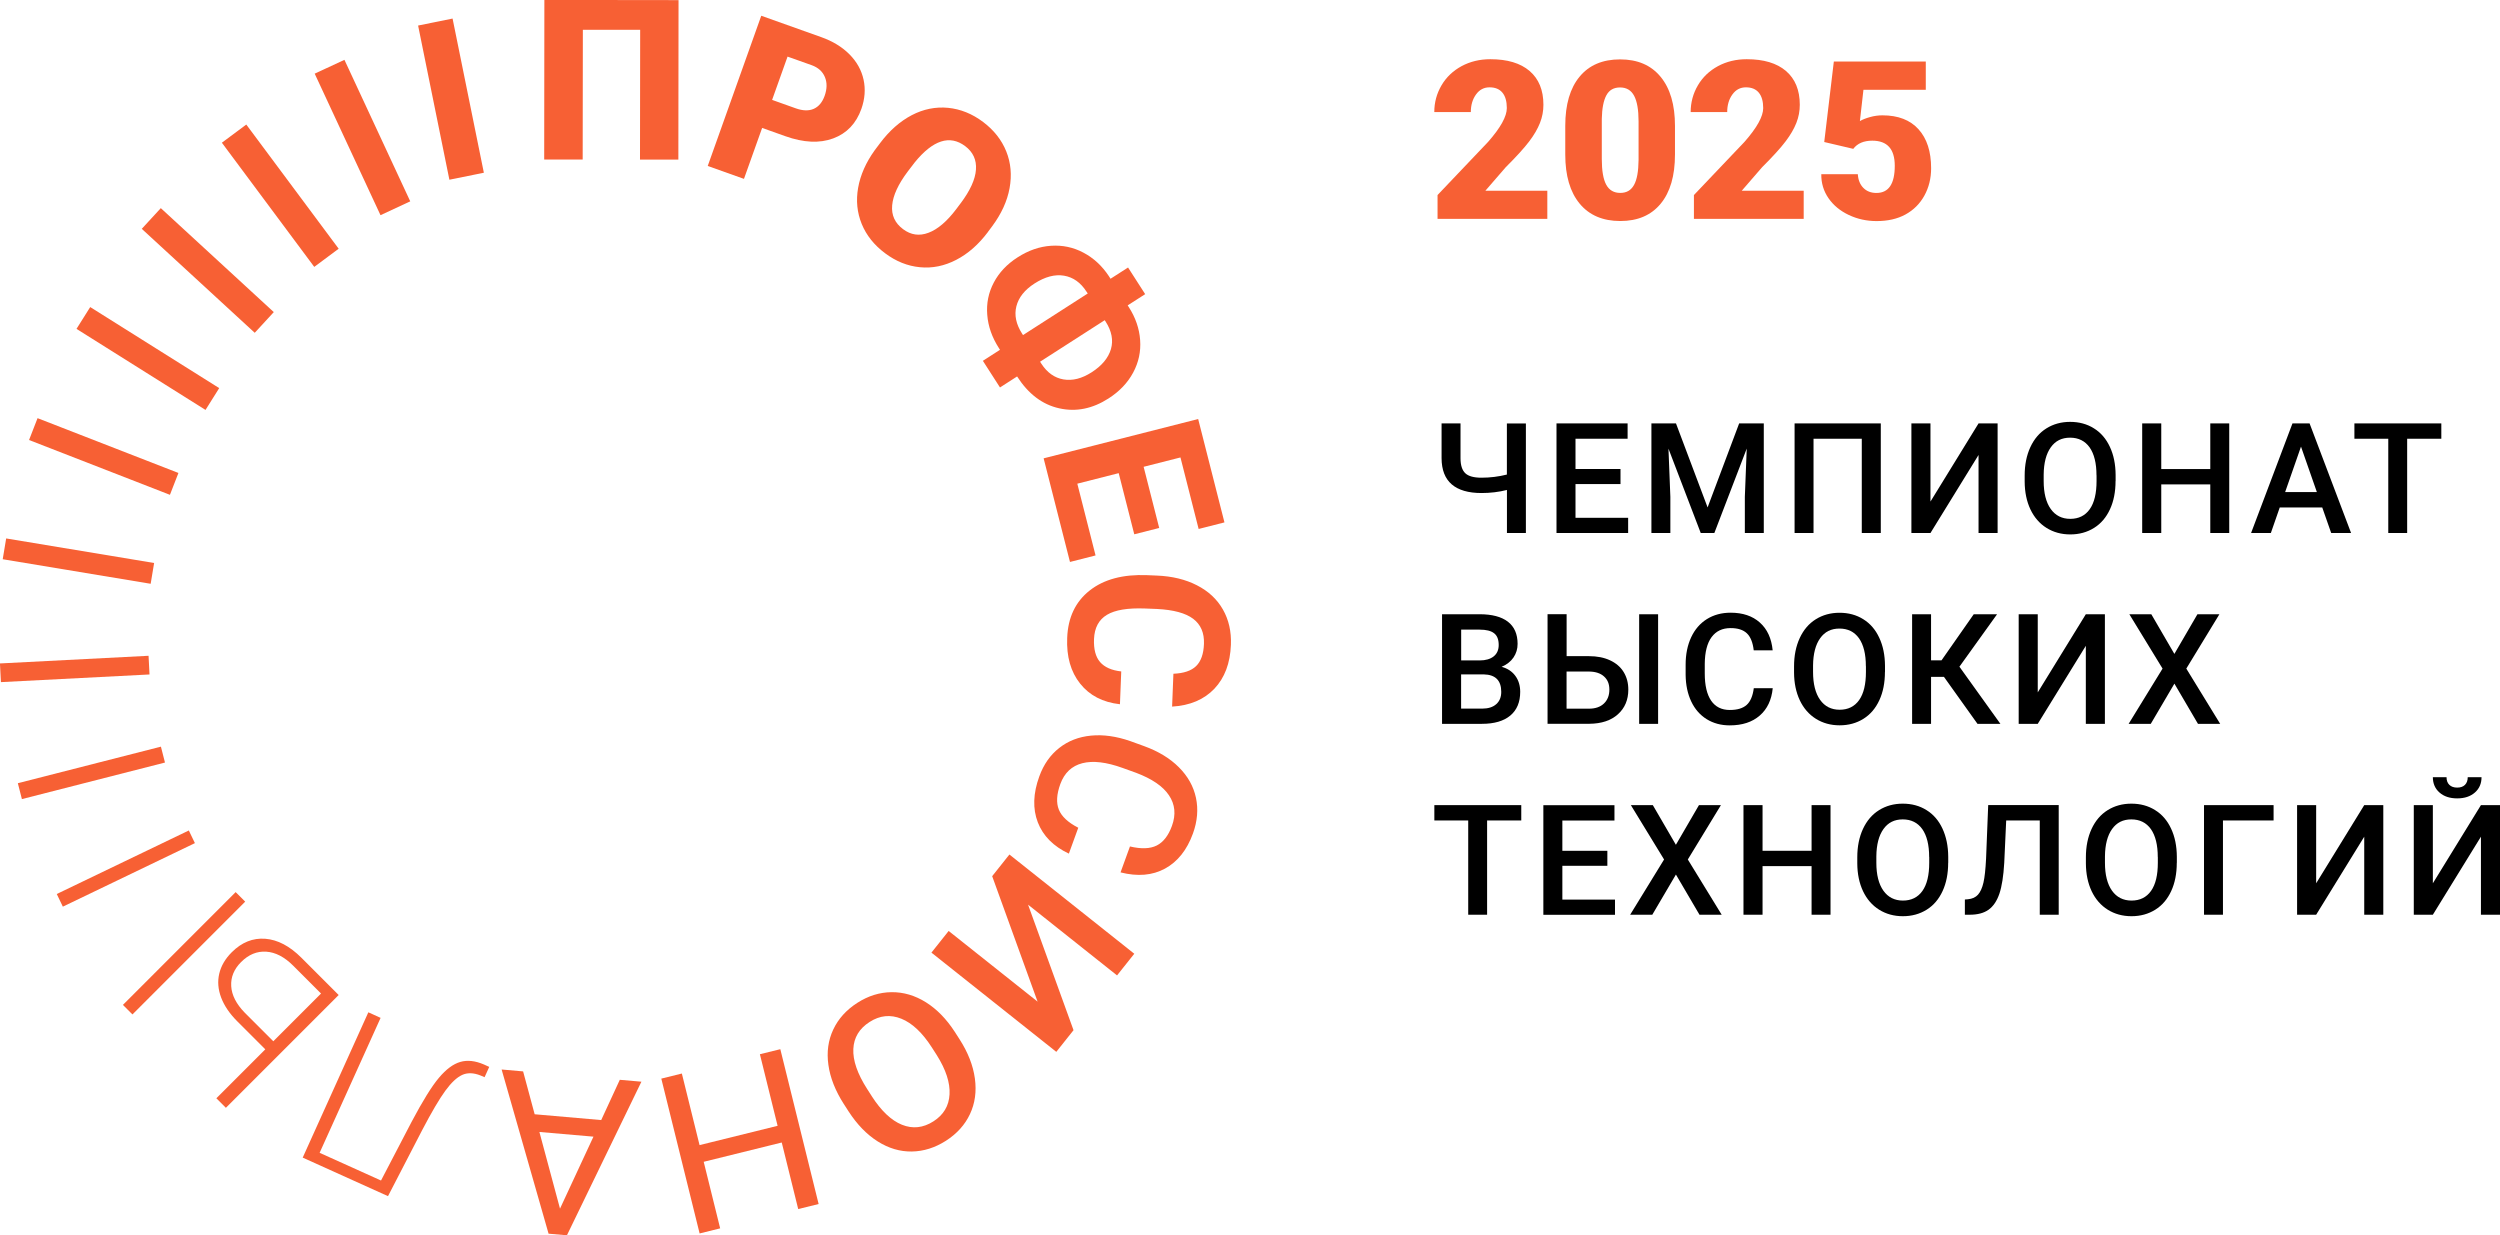 <?xml version="1.0" encoding="UTF-8"?>
<svg id="_Слой_2" data-name="Слой 2" xmlns="http://www.w3.org/2000/svg" viewBox="0 0 422.23 208.63">
  <defs>
    <style>
      .cls-1 {
        fill: #f76034;
      }
    </style>
  </defs>
  <g id="_Слой_2-2" data-name="Слой 2">
    <g>
      <g>
        <g>
          <path class="cls-1" d="M114.58,26.96h-6.49s.03-21.93.03-21.93h-9.68s-.03,21.91-.03,21.91h-6.5s.03-26.95.03-26.95l22.66.03-.03,26.94Z"/>
          <path class="cls-1" d="M128.72,21.6l-3.07,8.61-6.12-2.18,9.04-25.37,10.13,3.61c1.94.69,3.53,1.66,4.77,2.91,1.24,1.25,2.03,2.67,2.38,4.28.35,1.61.22,3.25-.37,4.93-.88,2.47-2.47,4.14-4.77,4.99-2.3.85-5,.72-8.08-.38l-3.9-1.39ZM130.4,16.87l4.01,1.43c1.19.42,2.19.45,3.03.08.83-.37,1.44-1.1,1.83-2.18.42-1.18.44-2.24.05-3.18-.39-.94-1.13-1.61-2.23-2.01l-4.08-1.45-2.61,7.32Z"/>
          <path class="cls-1" d="M166.85,39.19c-1.58,2.1-3.36,3.67-5.36,4.7-1.99,1.03-4.03,1.45-6.13,1.24-2.09-.2-4.05-.99-5.89-2.37-1.84-1.38-3.15-3.02-3.93-4.93s-.99-3.95-.61-6.11c.38-2.16,1.32-4.28,2.8-6.34l.91-1.21c1.58-2.11,3.37-3.68,5.35-4.72,1.98-1.03,4.03-1.44,6.13-1.24,2.1.21,4.08,1,5.92,2.39,1.82,1.37,3.13,3.03,3.91,4.97.78,1.94.96,4.01.56,6.21s-1.39,4.34-2.93,6.42l-.74.99ZM162.25,34.33c1.6-2.14,2.47-4.03,2.58-5.68.12-1.65-.49-2.97-1.82-3.97-2.6-1.95-5.45-1.03-8.53,2.76l-1.2,1.57c-1.58,2.11-2.45,4-2.6,5.66-.15,1.66.46,3.01,1.85,4.04,1.31.98,2.74,1.19,4.29.6,1.55-.58,3.11-1.91,4.69-4l.74-.99Z"/>
          <path class="cls-1" d="M190.46,51.58l.18.28c1.14,1.77,1.78,3.63,1.92,5.57.14,1.94-.25,3.77-1.18,5.5-.93,1.73-2.31,3.18-4.15,4.36-2.72,1.75-5.5,2.31-8.34,1.67-2.84-.63-5.21-2.42-7.11-5.38l-2.89,1.86-2.89-4.5,2.89-1.86-.19-.3c-1.15-1.79-1.81-3.66-1.96-5.6-.16-1.94.21-3.76,1.1-5.45.89-1.69,2.23-3.12,4.03-4.27,1.82-1.17,3.69-1.82,5.63-1.95,1.94-.13,3.77.25,5.48,1.16,1.72.91,3.15,2.23,4.3,3.97l.28.44,2.96-1.9,2.89,4.5-2.96,1.9ZM183.51,49.27c-.99-1.55-2.26-2.45-3.81-2.71-1.54-.26-3.2.18-4.98,1.32-1.66,1.07-2.68,2.35-3.06,3.84s-.06,3.04.97,4.64l.15.23,10.93-7.02-.19-.3ZM186.59,54.07l-10.93,7.02.2.31c.98,1.52,2.23,2.42,3.75,2.68,1.52.26,3.11-.14,4.77-1.21,1.73-1.11,2.81-2.42,3.25-3.91.43-1.49.13-3.05-.9-4.65l-.15-.23Z"/>
          <path class="cls-1" d="M191.57,90.24l-2.63-10.33-6.99,1.78,3.08,12.12-4.32,1.1-4.45-17.5,26.1-6.64,4.44,17.46-4.36,1.11-3.07-12.08-6.22,1.58,2.63,10.33-4.21,1.07Z"/>
          <path class="cls-1" d="M189.15,118.94c-2.89-.32-5.13-1.48-6.72-3.48-1.59-1.99-2.32-4.57-2.19-7.72.13-3.45,1.4-6.12,3.8-8.01,2.4-1.89,5.63-2.75,9.68-2.59l1.65.07c2.59.1,4.85.65,6.78,1.64,1.94.99,3.4,2.35,4.39,4.09.99,1.74,1.44,3.72,1.35,5.97-.12,3.11-1.05,5.57-2.79,7.41-1.74,1.83-4.12,2.84-7.14,3.02l.22-5.55c1.74-.07,3.02-.5,3.84-1.3.82-.8,1.26-2.05,1.32-3.75.07-1.85-.54-3.26-1.82-4.23-1.29-.97-3.33-1.52-6.11-1.66l-2.03-.08c-2.91-.11-5.05.24-6.43,1.07-1.38.83-2.1,2.19-2.18,4.09-.07,1.71.27,3.01,1.02,3.88.75.87,1.94,1.41,3.58,1.59l-.22,5.55Z"/>
          <path class="cls-1" d="M180.52,144.17c-2.61-1.23-4.36-3-5.24-5.28-.88-2.29-.8-4.88.25-7.76.73-2.02,1.85-3.62,3.37-4.81,1.51-1.19,3.3-1.88,5.37-2.08,2.06-.2,4.27.11,6.61.92l2.37.86c2.39.87,4.34,2.05,5.85,3.56,1.51,1.51,2.48,3.23,2.89,5.17.41,1.94.24,3.95-.51,6.02-1.01,2.79-2.59,4.77-4.72,5.93-2.13,1.16-4.63,1.37-7.51.64l1.59-4.38c1.9.45,3.4.4,4.52-.16,1.11-.56,1.97-1.66,2.57-3.31.7-1.91.53-3.64-.5-5.17-1.02-1.53-2.89-2.8-5.58-3.81l-2.25-.81c-2.74-.99-5.01-1.26-6.8-.8-1.79.46-3.03,1.63-3.72,3.52-.63,1.73-.71,3.17-.25,4.32.46,1.15,1.55,2.17,3.28,3.06l-1.59,4.38Z"/>
          <path class="cls-1" d="M181.31,173.99l-2.91,3.66-21.09-16.76,2.91-3.66,15.02,11.94-7.67-21.19,2.91-3.66,21.09,16.76-2.91,3.66-15.03-11.95,7.68,21.2Z"/>
          <path class="cls-1" d="M142.5,186.44c-1.42-2.22-2.29-4.42-2.59-6.59-.31-2.17-.03-4.16.82-5.97.85-1.81,2.21-3.32,4.07-4.51,1.84-1.18,3.77-1.78,5.78-1.8,2.01-.02,3.95.55,5.79,1.7,1.85,1.16,3.47,2.82,4.88,4.99l.82,1.28c1.42,2.21,2.28,4.41,2.58,6.61.3,2.2.02,4.2-.83,6.01-.85,1.81-2.2,3.31-4.05,4.5-1.85,1.18-3.77,1.79-5.77,1.82-2,.03-3.92-.54-5.77-1.71-1.85-1.17-3.48-2.86-4.91-5.06l-.81-1.26ZM147.2,185.09c1.61,2.51,3.32,4.14,5.13,4.87,1.81.73,3.59.54,5.33-.58,1.7-1.09,2.61-2.61,2.71-4.56.11-1.95-.61-4.15-2.15-6.61l-.84-1.31c-1.6-2.49-3.32-4.11-5.16-4.85-1.84-.74-3.62-.56-5.35.55-1.75,1.12-2.66,2.64-2.75,4.57-.09,1.93.69,4.18,2.32,6.73l.76,1.18Z"/>
          <path class="cls-1" d="M111.69,182.17l3.47-.86,2.99,12.09,13.18-3.26-2.99-12.09,3.45-.85,6.47,26.15-3.45.85-2.78-11.24-13.18,3.26,2.78,11.24-3.47.86-6.47-26.15Z"/>
          <path class="cls-1" d="M90.3,188.19l11.24.98,3.14-6.8,3.65.32-12.58,25.94-3.1-.27-7.93-27.73,3.63.32,1.95,7.24ZM100.22,191.97l-9.12-.79,3.48,12.95,5.65-12.16Z"/>
          <path class="cls-1" d="M51.12,195.52l11.09-24.55,2.07.94-10.3,22.79,10.37,4.68,5.16-9.9c1.87-3.53,3.41-6.02,4.62-7.45,1.21-1.44,2.41-2.33,3.61-2.68,1.19-.35,2.53-.2,4.01.44l.88.4-.79,1.74-.68-.29c-1.18-.47-2.22-.5-3.11-.09-.89.41-1.84,1.3-2.84,2.67-1,1.37-2.31,3.59-3.92,6.67l-5.76,11.13-14.41-6.51Z"/>
          <path class="cls-1" d="M39.8,150.67l1.61,1.61-19.04,19.05-1.61-1.61,19.04-19.05ZM44.8,177.22l-4.72-4.72c-1.3-1.3-2.21-2.64-2.73-4.02-.52-1.38-.63-2.73-.32-4.04.31-1.31,1.01-2.51,2.11-3.61,1.68-1.68,3.57-2.44,5.66-2.28,2.09.16,4.13,1.23,6.12,3.22l6.28,6.28-19.05,19.05-1.61-1.61,8.27-8.27ZM46.16,175.86l8.06-8.06-4.71-4.71c-1.47-1.47-2.99-2.26-4.55-2.36-1.56-.1-2.97.48-4.24,1.75-1.21,1.21-1.76,2.57-1.67,4.08.09,1.51.85,3,2.28,4.47l4.83,4.83Z"/>
        </g>
        <g>
          <rect class="cls-1" x="73.2" y="3.45" width="5.94" height="26.57" transform="translate(-1.81 15.49) rotate(-11.47)"/>
          <rect class="cls-1" x="58.44" y="10.05" width="5.54" height="26.36" transform="translate(-4.08 27.97) rotate(-24.94)"/>
          <rect class="cls-1" x="44.77" y="19.99" width="5.14" height="26.14" transform="translate(-10.38 34.79) rotate(-36.65)"/>
          <rect class="cls-1" x="32.72" y="32.72" width="4.75" height="25.93" transform="translate(-22.29 40.57) rotate(-47.38)"/>
          <rect class="cls-1" x="22.8" y="47.69" width="4.35" height="25.73" transform="translate(-39.59 49.48) rotate(-57.86)"/>
          <rect class="cls-1" x="15.54" y="64.33" width="3.96" height="25.53" transform="translate(-60.68 65.47) rotate(-68.74)"/>
          <rect class="cls-1" x="11.46" y="82.09" width="3.56" height="25.33" transform="translate(-82.4 92.32) rotate(-80.58)"/>
          <rect class="cls-1" x=".06" y="111.4" width="25.13" height="3.16" transform="translate(-5.8 .8) rotate(-2.95)"/>
          <rect class="cls-1" x="2.97" y="129.15" width="24.94" height="2.77" transform="translate(-31.83 7.88) rotate(-14.33)"/>
          <rect class="cls-1" x="8.87" y="145.52" width="24.75" height="2.37" transform="translate(-61.49 23.7) rotate(-25.69)"/>
        </g>
      </g>
      <g>
        <path d="M257.71,71.51v18.51h-3.2v-7.27c-1.37.35-2.81.52-4.3.52-2.21,0-3.89-.49-5.02-1.46-1.14-.98-1.71-2.45-1.72-4.42v-5.88h3.2v5.9c0,1.18.28,2.02.81,2.52.53.5,1.44.75,2.72.75,1.47,0,2.91-.18,4.3-.53v-8.63h3.2Z"/>
        <path d="M273.69,81.75h-7.6v5.7h8.89v2.57h-12.1v-18.51h12.01v2.59h-8.8v5.11h7.6v2.54Z"/>
        <path d="M283.06,71.51l5.34,14.19,5.33-14.19h4.16v18.51h-3.2v-6.1l.32-8.16-5.47,14.26h-2.3l-5.45-14.25.32,8.15v6.1h-3.2v-18.51h4.17Z"/>
        <path d="M317.64,90.02h-3.2v-15.92h-8.15v15.92h-3.2v-18.51h14.56v18.51Z"/>
        <path d="M334.16,71.51h3.22v18.51h-3.22v-13.18l-8.12,13.18h-3.22v-18.51h3.22v13.2l8.12-13.2Z"/>
        <path d="M357.3,81.24c0,1.81-.31,3.41-.94,4.77-.63,1.37-1.52,2.42-2.69,3.15-1.17.73-2.51,1.1-4.02,1.1s-2.84-.37-4.01-1.1c-1.17-.73-2.08-1.78-2.72-3.13-.64-1.36-.96-2.92-.97-4.69v-1.04c0-1.8.32-3.4.96-4.78.64-1.38,1.54-2.44,2.71-3.17,1.17-.73,2.5-1.1,4.01-1.1s2.85.36,4.01,1.09c1.17.72,2.07,1.77,2.7,3.13.64,1.36.96,2.94.97,4.75v1.03ZM354.08,80.28c0-2.05-.39-3.62-1.16-4.72-.78-1.09-1.88-1.64-3.3-1.64s-2.48.54-3.26,1.63c-.78,1.09-1.18,2.63-1.2,4.62v1.07c0,2.03.4,3.61,1.19,4.72.79,1.11,1.89,1.67,3.3,1.67s2.52-.54,3.29-1.63,1.15-2.67,1.15-4.75v-.97Z"/>
        <path d="M376.5,90.02h-3.2v-8.21h-8.28v8.21h-3.22v-18.51h3.22v7.71h8.28v-7.71h3.2v18.51Z"/>
        <path d="M392.2,85.71h-7.17l-1.5,4.31h-3.34l6.99-18.51h2.89l7.01,18.51h-3.36l-1.51-4.31ZM385.93,83.11h5.37l-2.68-7.68-2.68,7.68Z"/>
        <path d="M412.32,74.1h-5.77v15.92h-3.19v-15.92h-5.72v-2.59h14.68v2.59Z"/>
        <path d="M243.55,122.25v-18.51h6.34c2.09,0,3.69.42,4.78,1.26,1.09.84,1.64,2.09,1.64,3.75,0,.85-.23,1.61-.69,2.29-.46.68-1.13,1.2-2.01,1.58,1,.27,1.77.78,2.32,1.53.55.75.82,1.65.82,2.7,0,1.74-.56,3.07-1.67,4-1.11.93-2.71,1.4-4.79,1.4h-6.75ZM246.77,111.54h3.15c1,0,1.78-.23,2.35-.68.56-.45.85-1.09.85-1.93,0-.92-.26-1.58-.78-1.98-.52-.41-1.33-.61-2.43-.61h-3.13v5.2ZM246.77,113.9v5.78h3.57c1.01,0,1.8-.25,2.36-.75.57-.5.85-1.2.85-2.08,0-1.92-.98-2.91-2.95-2.95h-3.84Z"/>
        <path d="M264.58,110.82h3.79c1.36,0,2.54.23,3.55.7,1.01.47,1.78,1.13,2.3,1.98.53.86.79,1.85.79,2.97,0,1.73-.59,3.12-1.76,4.17-1.17,1.05-2.77,1.58-4.8,1.6h-7.08v-18.51h3.22v7.08ZM264.58,113.42v6.27h3.78c1.08,0,1.93-.29,2.54-.88.61-.59.91-1.37.91-2.34s-.3-1.67-.89-2.21c-.59-.54-1.42-.82-2.47-.84h-3.86ZM280.04,122.25h-3.2v-18.51h3.2v18.51Z"/>
        <path d="M299.4,116.23c-.19,1.97-.92,3.52-2.19,4.62-1.27,1.11-2.96,1.66-5.07,1.66-1.47,0-2.77-.35-3.9-1.05-1.12-.7-1.99-1.69-2.6-2.98-.61-1.29-.93-2.78-.95-4.49v-1.73c0-1.75.31-3.28.93-4.62.62-1.33,1.51-2.36,2.66-3.08,1.16-.72,2.49-1.08,4.01-1.08,2.04,0,3.69.55,4.93,1.66,1.25,1.11,1.97,2.67,2.17,4.7h-3.2c-.15-1.33-.54-2.29-1.16-2.88-.62-.59-1.54-.88-2.74-.88-1.4,0-2.47.51-3.22,1.53-.75,1.02-1.13,2.52-1.15,4.5v1.64c0,2,.36,3.53,1.07,4.58.72,1.05,1.77,1.58,3.15,1.58,1.26,0,2.21-.28,2.85-.85.64-.57,1.04-1.51,1.21-2.83h3.2Z"/>
        <path d="M318.35,113.48c0,1.81-.31,3.41-.94,4.77-.63,1.37-1.52,2.42-2.69,3.15-1.17.73-2.51,1.1-4.02,1.1s-2.84-.37-4.01-1.1c-1.17-.73-2.08-1.78-2.72-3.13-.64-1.36-.96-2.92-.97-4.69v-1.04c0-1.8.32-3.4.96-4.78.64-1.38,1.54-2.44,2.71-3.17,1.17-.73,2.5-1.1,4.01-1.1s2.85.36,4.01,1.09c1.17.72,2.07,1.77,2.7,3.13.64,1.36.96,2.94.97,4.75v1.03ZM315.13,112.52c0-2.05-.39-3.62-1.16-4.72-.78-1.09-1.88-1.64-3.3-1.64s-2.48.54-3.26,1.63c-.78,1.09-1.18,2.63-1.2,4.62v1.07c0,2.03.4,3.61,1.19,4.72.79,1.11,1.89,1.67,3.3,1.67s2.52-.54,3.29-1.63,1.15-2.67,1.15-4.75v-.97Z"/>
        <path d="M328.33,114.32h-2.19v7.93h-3.2v-18.51h3.2v7.78h1.77l5.44-7.78h3.94l-6.36,8.86,6.92,9.65h-3.87l-5.66-7.93Z"/>
        <path d="M352.28,103.74h3.22v18.51h-3.22v-13.18l-8.12,13.18h-3.22v-18.51h3.22v13.2l8.12-13.2Z"/>
        <path d="M367.24,110.43l3.89-6.69h3.71l-5.59,9.18,5.72,9.33h-3.75l-3.98-6.79-3.99,6.79h-3.74l5.73-9.33-5.61-9.18h3.71l3.89,6.69Z"/>
        <path d="M256.93,138.57h-5.77v15.92h-3.19v-15.92h-5.72v-2.59h14.68v2.59Z"/>
        <path d="M271.47,146.23h-7.6v5.7h8.89v2.57h-12.1v-18.51h12.01v2.59h-8.8v5.11h7.6v2.54Z"/>
        <path d="M283.05,142.67l3.89-6.69h3.71l-5.59,9.18,5.72,9.33h-3.75l-3.98-6.79-3.99,6.79h-3.74l5.73-9.33-5.61-9.18h3.71l3.89,6.69Z"/>
        <path d="M309.16,154.49h-3.2v-8.21h-8.28v8.21h-3.22v-18.51h3.22v7.71h8.28v-7.71h3.2v18.51Z"/>
        <path d="M329.03,145.72c0,1.81-.31,3.41-.94,4.77-.63,1.37-1.52,2.42-2.69,3.15-1.17.73-2.51,1.1-4.02,1.1s-2.84-.37-4.01-1.1c-1.17-.73-2.08-1.78-2.72-3.13-.64-1.36-.96-2.92-.97-4.69v-1.04c0-1.8.32-3.4.96-4.78.64-1.38,1.54-2.44,2.71-3.17,1.17-.73,2.5-1.1,4.01-1.1s2.85.36,4.01,1.09c1.17.72,2.07,1.77,2.7,3.13s.96,2.94.97,4.75v1.03ZM325.82,144.75c0-2.05-.39-3.62-1.16-4.72-.78-1.09-1.88-1.64-3.3-1.64s-2.48.54-3.26,1.63c-.78,1.09-1.18,2.63-1.2,4.62v1.07c0,2.03.4,3.61,1.19,4.72s1.89,1.67,3.3,1.67,2.52-.54,3.29-1.63,1.15-2.67,1.15-4.75v-.97Z"/>
        <path d="M347.7,135.98v18.51h-3.2v-15.92h-5.67l-.33,7.16c-.13,2.24-.4,3.97-.82,5.21-.42,1.23-1.03,2.13-1.82,2.7-.8.57-1.86.85-3.2.85h-.81v-2.57l.51-.04c.74-.07,1.31-.33,1.71-.78.4-.45.71-1.13.92-2.04s.35-2.25.44-4.02l.36-9.07h11.94Z"/>
        <path d="M367.64,145.72c0,1.81-.31,3.41-.94,4.77-.63,1.37-1.52,2.42-2.69,3.15-1.17.73-2.51,1.1-4.02,1.1s-2.84-.37-4.01-1.1c-1.17-.73-2.08-1.78-2.72-3.13-.64-1.36-.96-2.92-.97-4.69v-1.04c0-1.8.32-3.4.96-4.78.64-1.38,1.54-2.44,2.71-3.17,1.17-.73,2.5-1.1,4.01-1.1s2.85.36,4.01,1.09c1.17.72,2.07,1.77,2.7,3.13.64,1.36.96,2.94.97,4.75v1.03ZM364.43,144.75c0-2.05-.39-3.62-1.16-4.72-.78-1.09-1.88-1.64-3.3-1.64s-2.48.54-3.26,1.63-1.18,2.63-1.2,4.62v1.07c0,2.03.4,3.61,1.19,4.72.79,1.11,1.89,1.67,3.3,1.67s2.52-.54,3.29-1.63c.77-1.08,1.15-2.67,1.15-4.75v-.97Z"/>
        <path d="M383.98,138.57h-8.54v15.92h-3.2v-18.51h11.75v2.59Z"/>
        <path d="M399.3,135.98h3.22v18.51h-3.22v-13.18l-8.12,13.18h-3.22v-18.51h3.22v13.2l8.12-13.2Z"/>
        <path d="M419.01,135.98h3.22v18.51h-3.22v-13.18l-8.12,13.18h-3.22v-18.51h3.22v13.2l8.12-13.2ZM419.11,131.26c0,1.07-.37,1.93-1.12,2.59-.75.66-1.74.99-2.99.99s-2.24-.33-2.99-.99c-.75-.66-1.12-1.53-1.12-2.59h2.31c0,.56.16.99.48,1.3s.76.46,1.32.46,1-.15,1.31-.46c.31-.31.47-.74.47-1.3h2.33Z"/>
      </g>
      <g>
        <path class="cls-1" d="M261.33,36.96h-18.54v-4.02l8.54-8.98c2.11-2.4,3.16-4.3,3.16-5.71,0-1.14-.25-2.01-.75-2.61-.5-.6-1.22-.89-2.17-.89s-1.7.4-2.28,1.2c-.58.8-.88,1.79-.88,2.98h-6.17c0-1.63.41-3.14,1.22-4.52.81-1.38,1.95-2.46,3.39-3.24,1.45-.78,3.07-1.17,4.86-1.17,2.87,0,5.08.66,6.63,1.99s2.33,3.23,2.33,5.71c0,1.05-.19,2.07-.58,3.06-.39.99-.99,2.03-1.82,3.12-.82,1.09-2.14,2.55-3.97,4.37l-3.43,3.96h10.46v4.75Z"/>
        <path class="cls-1" d="M282.89,26.1c0,3.59-.81,6.36-2.42,8.31-1.61,1.95-3.88,2.92-6.82,2.92s-5.24-.98-6.86-2.94c-1.62-1.96-2.43-4.72-2.43-8.29v-4.85c0-3.59.81-6.36,2.42-8.3,1.61-1.95,3.89-2.92,6.84-2.92s5.23.98,6.84,2.94c1.62,1.96,2.43,4.73,2.43,8.3v4.84ZM276.74,20.46c0-1.91-.25-3.34-.75-4.28-.5-.94-1.29-1.41-2.37-1.41s-1.83.44-2.31,1.31c-.48.88-.74,2.2-.78,3.98v6.79c0,1.98.25,3.44.75,4.35.5.92,1.29,1.38,2.37,1.38s1.82-.45,2.32-1.34c.5-.89.75-2.3.77-4.21v-6.57Z"/>
        <path class="cls-1" d="M304.63,36.96h-18.54v-4.02l8.54-8.98c2.11-2.4,3.16-4.3,3.16-5.71,0-1.14-.25-2.01-.75-2.61-.5-.6-1.22-.89-2.17-.89s-1.7.4-2.28,1.2c-.58.8-.88,1.79-.88,2.98h-6.17c0-1.63.41-3.14,1.22-4.52.81-1.38,1.95-2.46,3.39-3.24,1.45-.78,3.07-1.17,4.86-1.17,2.87,0,5.08.66,6.63,1.99,1.55,1.33,2.33,3.23,2.33,5.71,0,1.05-.19,2.07-.58,3.06-.39.99-.99,2.03-1.82,3.12-.82,1.09-2.14,2.55-3.97,4.37l-3.43,3.96h10.46v4.75Z"/>
        <path class="cls-1" d="M308.1,23.98l1.62-13.59h15.53v4.78h-10.53l-.6,5.28c.44-.26,1.01-.48,1.72-.68.71-.2,1.41-.29,2.09-.29,2.64,0,4.67.78,6.09,2.35s2.13,3.76,2.13,6.58c0,1.7-.38,3.25-1.14,4.63-.76,1.38-1.83,2.44-3.2,3.19s-3,1.11-4.87,1.11c-1.67,0-3.23-.34-4.69-1.03-1.46-.69-2.6-1.63-3.43-2.83-.83-1.2-1.24-2.55-1.22-4.06h6.17c.06.97.37,1.74.93,2.31.56.57,1.3.86,2.21.86,2.07,0,3.1-1.53,3.1-4.59,0-2.83-1.27-4.24-3.8-4.24-1.44,0-2.51.46-3.21,1.38l-4.89-1.15Z"/>
      </g>
    </g>
  </g>
</svg>